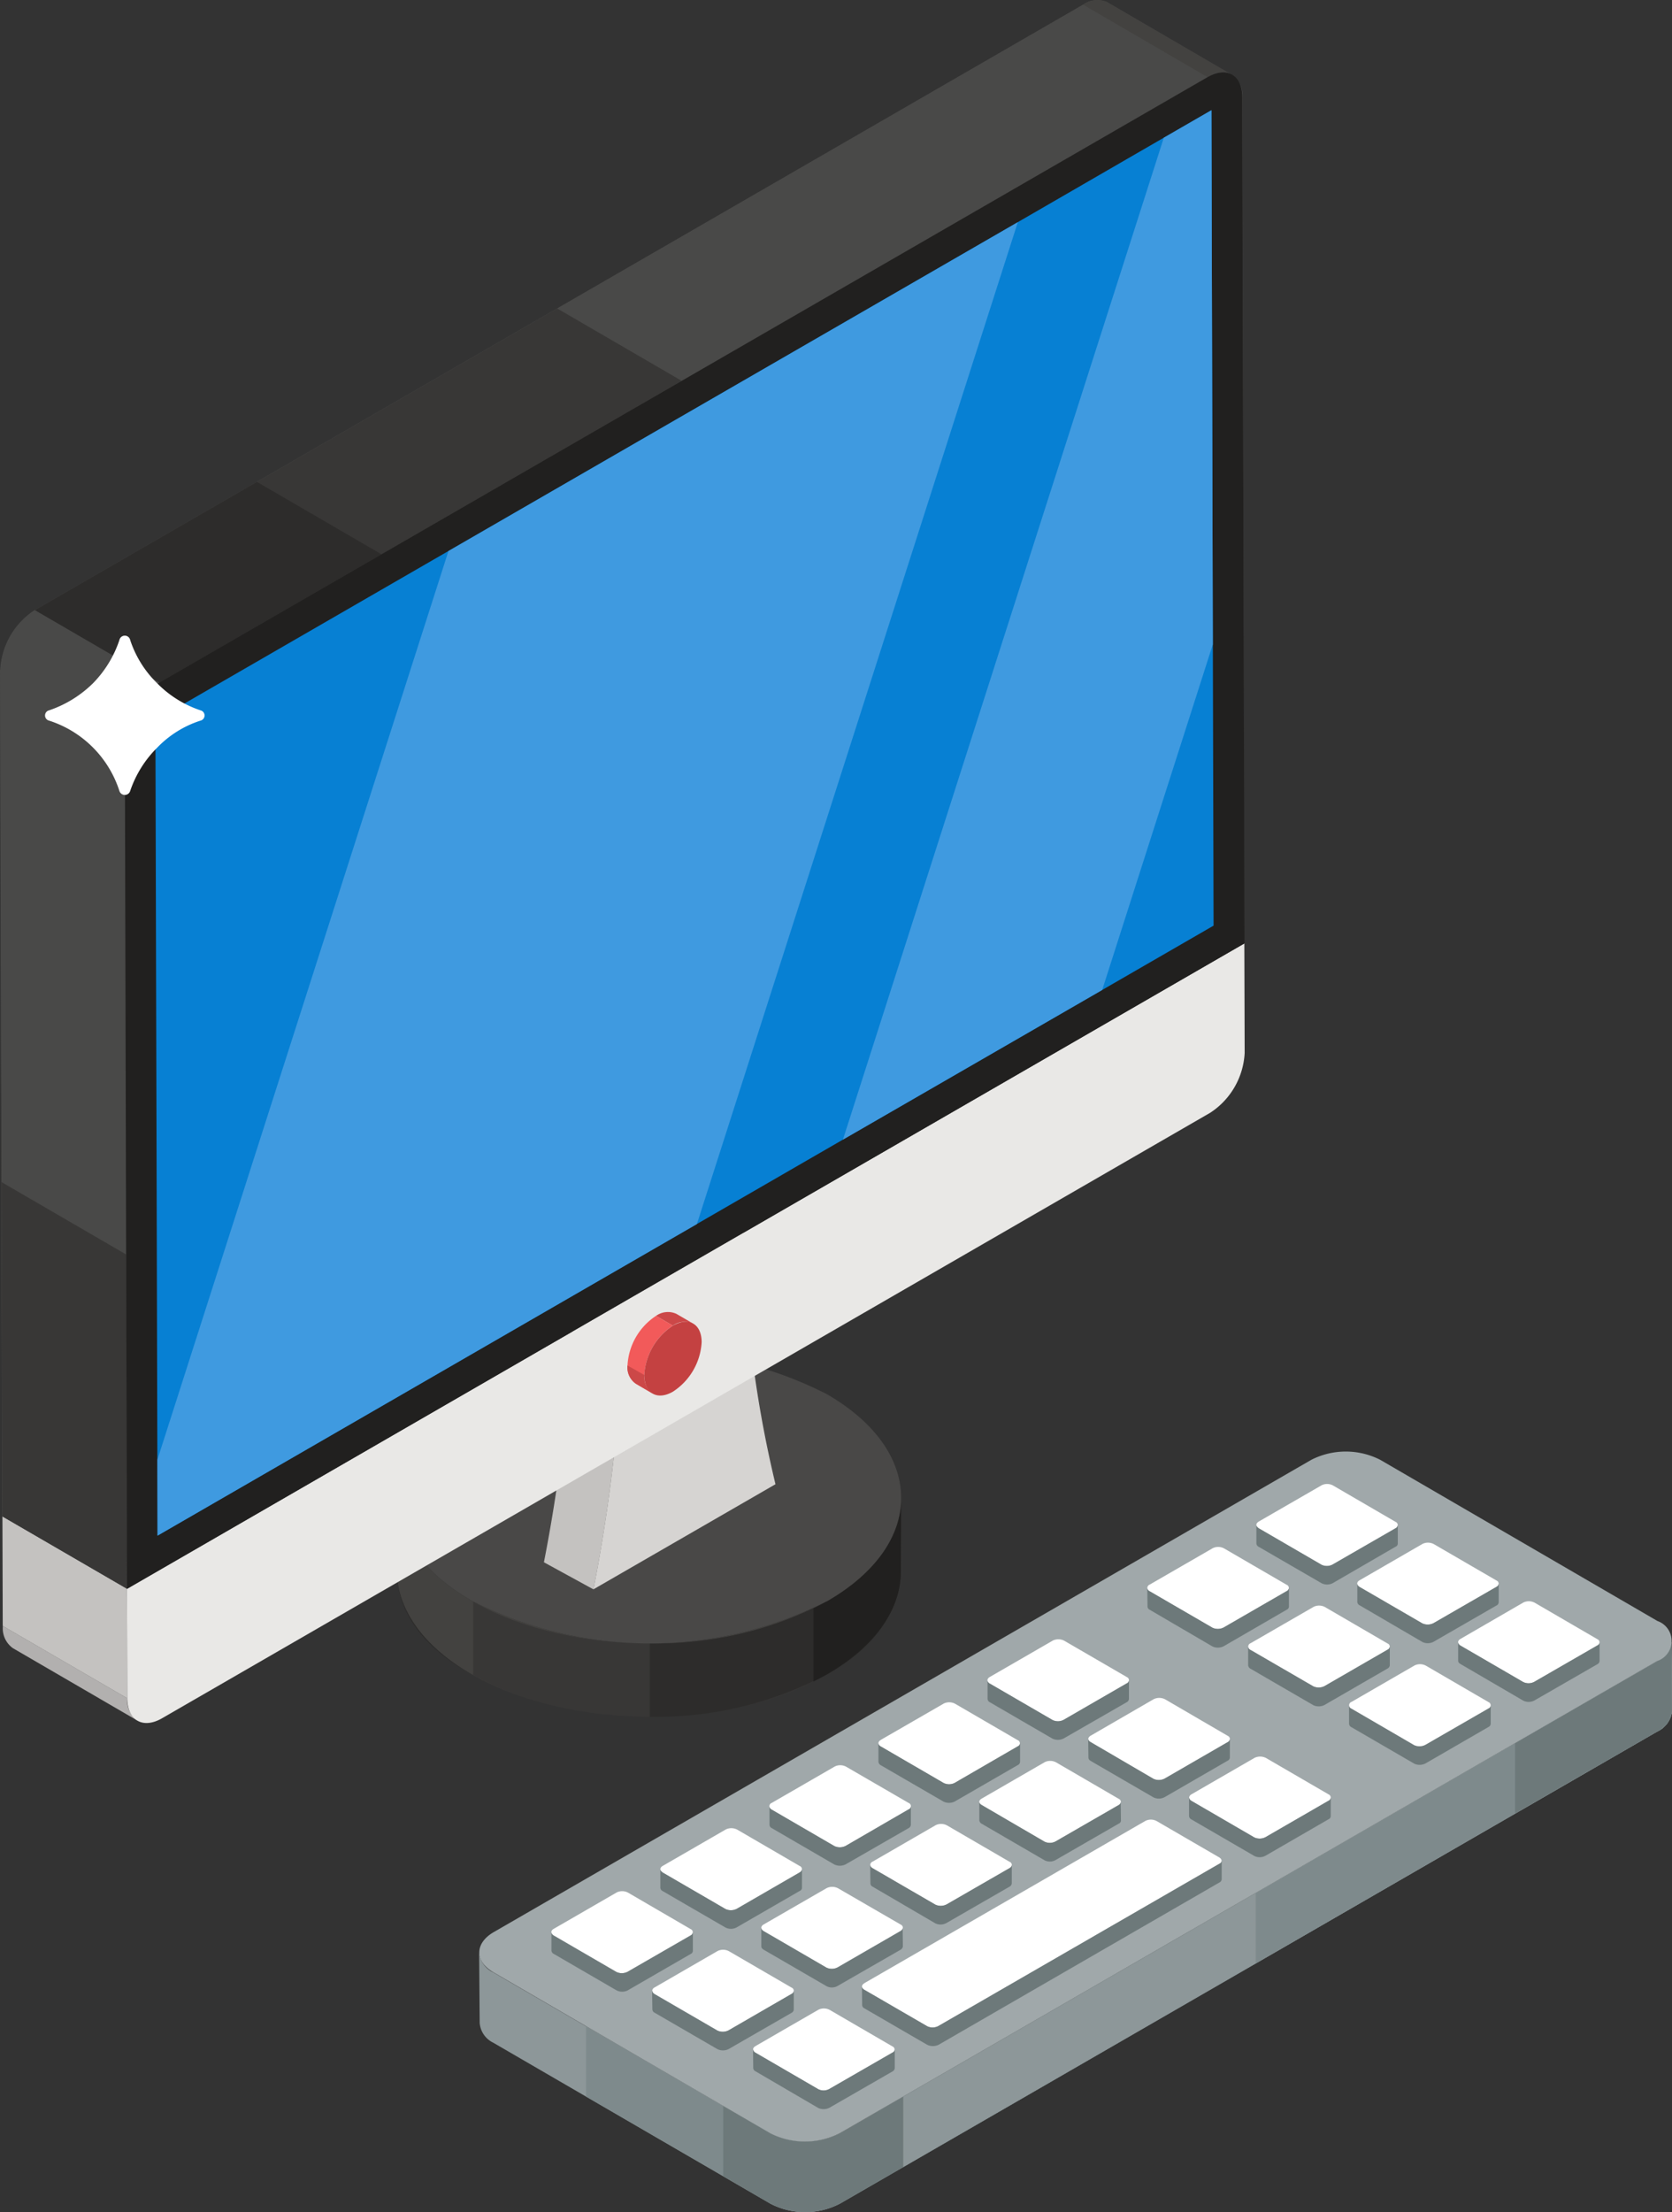 <svg xmlns="http://www.w3.org/2000/svg" width="72.656" height="96.087" viewBox="0 0 72.656 96.087">
  <rect x="0" y="0" width="72.656" height="96.087" fill="#333333" stroke="none"/>
  <g id="Group_51615" data-name="Group 51615" transform="translate(-8.198 -2.296)">
    <path id="Path_42243" data-name="Path 42243" d="M38.8,38.239l-.02,3.176a3.378,3.378,0,0,1-.2,1.171c-1.151,3.692-6.882,5.141-10.7,5.141v-.02c-4.474,0-11-1.963-11-6.352l.02-3.136c-.02-1.608,1.052-3.255,3.176-4.486a17.032,17.032,0,0,1,15.482,0C37.729,34.964,38.8,36.611,38.8,38.239Z" transform="translate(8.559 29.129)" fill="#2d2c2b"/>
    <path id="Path_42244" data-name="Path 42244" d="M38.8,35.111l-.012,3.184c0,1.614-1.064,3-3.182,4.234-4.264,2.479-11.195,2.7-15.484.222-2.16-1.246-3.239-2.882-3.235-4.516l.012-3.186c0,1.634,1.074,3.269,3.235,4.518a17.062,17.062,0,0,0,15.482,0c2.12-1.231,3.18-2.842,3.184-4.454Z" transform="translate(8.558 32.258)" fill="#434240"/>
    <path id="Path_42245" data-name="Path 42245" d="M33.976,39.534c-4.242,2.465-11.125,2.477-15.42.038v3.192c4.3,2.431,11.171,2.418,15.409-.046,2.118-1.231,3.178-2.84,3.182-4.454l.012-3.184c0,1.612-1.064,3.223-3.182,4.454Z" transform="translate(10.2 32.288)" fill="#383736"/>
    <path id="Path_42246" data-name="Path 42246" d="M30.165,39.534a15.738,15.738,0,0,1-7.741,1.856v3.186a15.714,15.714,0,0,0,7.729-1.858c2.118-1.231,3.178-2.84,3.182-4.454l.012-3.184c0,1.612-1.064,3.223-3.182,4.454Z" transform="translate(14.011 32.288)" fill="#2d2c2b"/>
    <path id="Path_42247" data-name="Path 42247" d="M26.636,39.534c-.2.117-.415.228-.629.333v3.18c.21-.105.417-.212.617-.329,2.118-1.231,3.178-2.84,3.182-4.454l.012-3.184c0,1.612-1.064,3.223-3.182,4.454Z" transform="translate(17.54 32.288)" fill="#21201f"/>
    <path id="Path_42248" data-name="Path 42248" d="M35.565,33.727c4.287,2.477,4.307,6.491.048,8.97a17.064,17.064,0,0,1-15.486,0c-4.291-2.477-4.313-6.493-.05-8.972a17.07,17.07,0,0,1,15.486,0Z" transform="translate(8.564 29.126)" fill="#494847"/>
    <path id="Path_42249" data-name="Path 42249" d="M22.258,44.388l-2.152-1.177a71.434,71.434,0,0,0,1.332-13.557l2.154,1.177A71.507,71.507,0,0,1,22.26,44.388Z" transform="translate(11.728 26.944)" fill="#c4c2c0"/>
    <path id="Path_42250" data-name="Path 42250" d="M22.931,32.312l-2.154-1.177L25.95,28.15,28.1,29.327Z" transform="translate(12.389 25.463)" fill="#e0e2e2"/>
    <path id="Path_42251" data-name="Path 42251" d="M27.7,28.743A50.405,50.405,0,0,0,29.1,40.718l-7.91,4.565a71.419,71.419,0,0,0,1.332-13.557L27.7,28.743Z" transform="translate(12.796 26.047)" fill="#d6d4d2"/>
    <path id="Path_42252" data-name="Path 42252" d="M14.108,41.988,8.7,38.844a1.055,1.055,0,0,1-.437-.967l5.411,3.144a1.054,1.054,0,0,0,.437.967Z" transform="translate(0.06 35.043)" fill="#b2b0af"/>
    <path id="Path_42253" data-name="Path 42253" d="M13.678,43.383,8.265,40.239l-.014-4.76,5.413,3.146Z" transform="translate(0.052 32.681)" fill="#c4c2c0"/>
    <path id="Path_42254" data-name="Path 42254" d="M59.532,22.94l.014,4.76a3.3,3.3,0,0,1-1.5,2.6L12.5,56.6c-.832.478-1.5.091-1.509-.863l-.012-4.758Z" transform="translate(2.738 20.332)" fill="#e9e8e6"/>
    <path id="Path_42255" data-name="Path 42255" d="M62.266,43.27,13.716,71.3,8.3,68.16,8.2,31.38l.02.02a3.3,3.3,0,0,1,1.489-2.6L55.259,2.5a1.069,1.069,0,0,1,1.072-.1l5.339,3.116a1.033,1.033,0,0,1,.516.992Z" transform="translate(0 0.002)" fill="#494948"/>
    <path id="Path_42256" data-name="Path 42256" d="M32.976,2.4l5.411,3.146a1.058,1.058,0,0,0-1.072.105L31.908,2.5a1.059,1.059,0,0,1,1.07-.105Z" transform="translate(23.351)" fill="#434240"/>
    <path id="Path_42257" data-name="Path 42257" d="M13.715,56.864,8.3,53.722,8.2,16.954,13.618,20.1Z" transform="translate(0.005 14.436)" fill="#494948"/>
    <path id="Path_42258" data-name="Path 42258" d="M13.685,45.822,8.271,42.68,8.233,28.165l5.415,3.144Z" transform="translate(0.034 25.478)" fill="#383736"/>
    <path id="Path_42259" data-name="Path 42259" d="M14.37,31.842,8.959,28.7,54.508,2.4l5.411,3.146Z" transform="translate(0.749 0.103)" fill="#494948"/>
    <path id="Path_42260" data-name="Path 42260" d="M14.37,25.3,8.959,22.152,31.66,9.046l5.411,3.144Z" transform="translate(0.749 6.648)" fill="#383736"/>
    <path id="Path_42261" data-name="Path 42261" d="M14.37,21.559,8.959,18.415l9.654-5.574,5.411,3.144Z" transform="translate(0.749 10.386)" fill="#2d2c2b"/>
    <path id="Path_42262" data-name="Path 42262" d="M13.615,21.391,8.2,18.245a3.3,3.3,0,0,1,1.5-2.6l5.411,3.144a3.3,3.3,0,0,0-1.5,2.6Z" transform="translate(0.006 13.151)" fill="#494948"/>
    <path id="Path_42263" data-name="Path 42263" d="M57.977,4.088c.832-.48,1.509-.1,1.509.859l.1,36.764L11.024,69.745l-.093-36.764a3.3,3.3,0,0,1,1.5-2.6Z" transform="translate(2.692 1.561)" fill="#21201f"/>
    <path id="Path_42264" data-name="Path 42264" d="M57.579,40.125,52.738,42.92l-11.266,6.5-6.344,3.664L11.69,66.619l-.008-3.293L11.6,32.16a2.018,2.018,0,0,1,.834-1.439l11.9-6.87L49.073,9.568,55.417,5.9l2.07-1.195.06,23.2.032,12.215Z" transform="translate(3.354 2.377)" fill="#0780d3"/>
    <g id="Group_51615-2" data-name="Group 51615" transform="translate(15.036 7.088)">
      <path id="Path_42265" data-name="Path 42265" d="M49.034,9.569,35.088,53.087,11.651,66.62l-.008-3.293,12.65-39.475Zm8.473,18.34L52.7,42.919l-11.266,6.5L55.378,5.9l2.07-1.195Z" transform="translate(-11.643 -4.71)" fill="#3f9ae0"/>
    </g>
    <path id="Path_42266" data-name="Path 42266" d="M15.935,19.9a4.53,4.53,0,0,0-1.878,1.173,4.817,4.817,0,0,0-1.173,1.878.245.245,0,0,1-.47,0A4.732,4.732,0,0,0,9.363,19.9a.23.23,0,0,1,0-.449,5,5,0,0,0,1.9-1.171,4.876,4.876,0,0,0,1.151-1.88.24.24,0,0,1,.47,0,4.654,4.654,0,0,0,1.173,1.878,4.743,4.743,0,0,0,1.878,1.173.23.23,0,0,1,0,.449Z" transform="translate(0.972 13.698)" fill="#fff"/>
    <path id="Path_42267" data-name="Path 42267" d="M23.447,31.089l.73.425a.877.877,0,0,0-.885.087l-.732-.425a.886.886,0,0,1,.887-.087Z" transform="translate(14.145 28.276)" fill="#cc4848"/>
    <path id="Path_42268" data-name="Path 42268" d="M23.031,34.466,22.3,34.04a.873.873,0,0,1-.363-.8,2.749,2.749,0,0,1,1.241-2.15l.732.425a2.733,2.733,0,0,0-1.241,2.15A.871.871,0,0,0,23.031,34.466Z" transform="translate(13.529 28.361)" fill="#f25a5a"/>
    <path id="Path_42269" data-name="Path 42269" d="M23.032,33.4l-.734-.431a.847.847,0,0,1-.361-.79l.734.417A.866.866,0,0,0,23.032,33.4Z" transform="translate(13.53 29.428)" fill="#cc4848"/>
    <path id="Path_42270" data-name="Path 42270" d="M23.546,31.391c.687-.4,1.247-.079,1.25.713a2.745,2.745,0,0,1-1.243,2.15c-.687.4-1.247.077-1.25-.713a2.745,2.745,0,0,1,1.243-2.15Z" transform="translate(13.892 28.487)" fill="#c44141"/>
    <path id="Path_42271" data-name="Path 42271" d="M70.522,41.231a1.1,1.1,0,0,1-.637.883L34.364,62.626a3.278,3.278,0,0,1-3.017,0L19.3,55.633a1.046,1.046,0,0,1-.588-.857l-.024-3.057a1.077,1.077,0,0,0,.613.859l12.044,6.993a3.351,3.351,0,0,0,3.017,0l35.523-20.51a1.04,1.04,0,0,0,.613-.834l.024,3.005Z" transform="translate(10.33 35.389)" fill="#8d9799"/>
    <path id="Path_42272" data-name="Path 42272" d="M68.192,38.227a1.039,1.039,0,0,1-.615.834L32.059,59.57a3.351,3.351,0,0,1-3.017,0L21.029,54.92v3.055l8.011,4.651a3.278,3.278,0,0,0,3.017,0L67.58,42.115a1.092,1.092,0,0,0,.637-.883l-.024-3.005Z" transform="translate(12.637 35.388)" fill="#7e8a8c"/>
    <path id="Path_42273" data-name="Path 42273" d="M65.234,38.227a1.039,1.039,0,0,1-.615.834L29.1,59.57a3.351,3.351,0,0,1-3.017,0l-2.052-1.191v3.055l2.05,1.191a3.278,3.278,0,0,0,3.017,0l35.523-20.51a1.092,1.092,0,0,0,.637-.883l-.024-3.005Z" transform="translate(15.595 35.388)" fill="#6d797a"/>
    <path id="Path_42274" data-name="Path 42274" d="M61.353,38.227a1.039,1.039,0,0,1-.615.834L27.973,57.979v3.055L60.739,42.117a1.1,1.1,0,0,0,.637-.885l-.024-3.005Z" transform="translate(19.476 35.388)" fill="#8d9799"/>
    <path id="Path_42275" data-name="Path 42275" d="M53.752,38.227a1.039,1.039,0,0,1-.615.834L35.69,49.136v3.055L53.137,42.115a1.091,1.091,0,0,0,.639-.883l-.024-3.005Z" transform="translate(27.076 35.388)" fill="#7e8a8c"/>
    <path id="Path_42276" data-name="Path 42276" d="M48.16,38.227a1.039,1.039,0,0,1-.615.834l-6.177,3.561v3.055l6.179-3.561a1.092,1.092,0,0,0,.637-.883l-.024-3.005Z" transform="translate(32.668 35.388)" fill="#6d797a"/>
    <path id="Path_42277" data-name="Path 42277" d="M19.324,54.931c-.83.478-.85,1.264-.024,1.745l12.044,7a3.336,3.336,0,0,0,3.013-.008l35.521-20.51a.918.918,0,0,0,.01-1.737l-12.044-7a3.3,3.3,0,0,0-3,0Z" transform="translate(10.334 31.285)" fill="#a0a8aa"/>
    <path id="Path_42278" data-name="Path 42278" d="M39.326,43.15c-.145.083-.139.212,0,.294l2.723,1.582a.55.55,0,0,0,.488-.01l2.735-1.58a.149.149,0,0,0,.008-.276l-2.725-1.582a.556.556,0,0,0-.492-.008l-2.737,1.58Zm-4.742,2.739c-.139.079-.133.206.006.288l2.723,1.584a.543.543,0,0,0,.482-.008l2.741-1.584a.145.145,0,0,0,0-.27l-2.725-1.584a.544.544,0,0,0-.486-.01l-2.743,1.582Zm-4.736,2.733a.154.154,0,0,0,0,.292L32.571,50.5a.556.556,0,0,0,.488-.01L35.8,48.9a.146.146,0,0,0,0-.272L33.077,47.05a.544.544,0,0,0-.486-.012l-2.743,1.584Zm-4.734,2.733c-.147.085-.141.212,0,.294l2.723,1.584a.544.544,0,0,0,.488-.012l2.735-1.58a.147.147,0,0,0,.008-.274l-2.723-1.584a.556.556,0,0,0-.494-.008l-2.735,1.58ZM20.37,54.094c-.139.079-.133.208.006.288L23.1,55.966a.539.539,0,0,0,.48-.008l2.741-1.582a.146.146,0,0,0,0-.272L23.6,52.52a.544.544,0,0,0-.488-.01l-2.741,1.584ZM51.007,36.405c-.139.081-.133.21,0,.29l2.725,1.584a.539.539,0,0,0,.48-.008l2.743-1.582a.146.146,0,0,0,0-.272l-2.723-1.584a.544.544,0,0,0-.486-.01l-2.743,1.582ZM46.271,39.14a.156.156,0,0,0,0,.294l2.723,1.582a.556.556,0,0,0,.488-.01l2.741-1.584a.146.146,0,0,0,0-.272L49.5,37.568a.544.544,0,0,0-.486-.012L46.271,39.14ZM43.71,45.7c-.147.085-.141.212,0,.294l2.723,1.584a.544.544,0,0,0,.488-.012l2.735-1.58a.147.147,0,0,0,.008-.274L46.94,44.124a.556.556,0,0,0-.494-.008L43.71,45.7Zm-4.744,2.739c-.139.079-.133.208.006.288L41.7,50.307a.539.539,0,0,0,.48-.008l2.743-1.582a.146.146,0,0,0,0-.272L42.2,46.861a.544.544,0,0,0-.488-.01l-2.741,1.584Zm-4.734,2.733a.156.156,0,0,0,0,.294l2.725,1.582a.556.556,0,0,0,.486-.01l2.743-1.584a.145.145,0,0,0,0-.27L37.462,49.6a.544.544,0,0,0-.488-.012l-2.741,1.584ZM29.5,53.9c-.147.083-.139.212,0,.292l2.723,1.584a.54.54,0,0,0,.486-.012l2.737-1.578a.149.149,0,0,0,.008-.276L32.726,52.33a.556.556,0,0,0-.494-.006L29.5,53.9Zm-4.744,2.737c-.139.079-.133.208.006.29l2.725,1.582a.545.545,0,0,0,.48-.006l2.743-1.584a.146.146,0,0,0,0-.272l-2.723-1.582a.544.544,0,0,0-.488-.012l-2.741,1.584ZM55.389,38.954c-.139.079-.133.208.006.29l2.723,1.582a.549.549,0,0,0,.482-.006l2.741-1.584a.146.146,0,0,0,0-.272l-2.725-1.582a.544.544,0,0,0-.486-.012Zm-4.734,2.733a.156.156,0,0,0,0,.294l2.723,1.584a.556.556,0,0,0,.488-.012l2.741-1.584a.144.144,0,0,0,0-.27l-2.723-1.584a.544.544,0,0,0-.488-.01l-2.741,1.582Zm-2.562,6.558c-.147.083-.139.212,0,.292l2.723,1.584a.54.54,0,0,0,.486-.012l2.737-1.578a.149.149,0,0,0,.008-.276l-2.725-1.584a.556.556,0,0,0-.494-.006l-2.735,1.58ZM33.881,56.45c-.155.087-.143.212-.01.29L36.6,58.322a.549.549,0,0,0,.494-.006L49.3,51.268c.133-.077.115-.2-.006-.276L46.569,49.41a.53.53,0,0,0-.482-.008L33.879,56.448Zm-4.744,2.739c-.139.079-.133.206.006.288l2.723,1.584a.539.539,0,0,0,.48-.008l2.743-1.584a.144.144,0,0,0,0-.27l-2.723-1.584a.544.544,0,0,0-.486-.012l-2.743,1.584ZM59.774,41.5c-.139.079-.135.208,0,.29L62.5,43.374a.539.539,0,0,0,.48-.008l2.743-1.584a.145.145,0,0,0,0-.27L63,39.928a.544.544,0,0,0-.488-.012L59.774,41.5Z" transform="translate(11.888 31.984)" fill="#fff"/>
    <path id="Path_42279" data-name="Path 42279" d="M59.782,41.713l2.725,1.59a.537.537,0,0,0,.476-.01l2.745-1.58a.173.173,0,0,0,.089-.139v-.806a.147.147,0,0,1-.089.129l-2.745,1.582a.528.528,0,0,1-.486.01l-2.725-1.582a.178.178,0,0,1-.1-.149v.814c0,.052.03.1.109.139Zm1.562-2.547a.173.173,0,0,0,.089-.139v-.814a.173.173,0,0,1-.089.139L58.6,39.932a.558.558,0,0,1-.486.01l-2.725-1.58a.178.178,0,0,1-.1-.149v.8a.179.179,0,0,0,.109.149l2.725,1.592a.537.537,0,0,0,.476-.01l2.745-1.582Zm-27.471,17.5,2.723,1.58a.578.578,0,0,0,.5,0l12.2-7.048a.167.167,0,0,0,.1-.139v-.806a.142.142,0,0,1-.1.129L37.083,57.431a.528.528,0,0,1-.486.01l-2.725-1.58a.179.179,0,0,1-.109-.149l.01.814a.163.163,0,0,0,.1.139ZM54.931,43.5v.806a.179.179,0,0,0,.109.149l2.725,1.582a.559.559,0,0,0,.486-.01l2.735-1.582a.165.165,0,0,0,.1-.139V43.5a.147.147,0,0,1-.1.131l-2.745,1.58a.53.53,0,0,1-.486.02l-2.725-1.59a.167.167,0,0,1-.1-.139Zm-2.705-4.962-2.743,1.582a.56.56,0,0,1-.488.01l-2.723-1.58a.179.179,0,0,1-.109-.149l.01.814a.163.163,0,0,0,.1.139l2.723,1.592a.563.563,0,0,0,.488-.01l2.743-1.59a.149.149,0,0,0,.091-.131V38.4a.175.175,0,0,1-.091.139ZM35.8,48.017l-2.743,1.59a.56.56,0,0,1-.488.01l-2.723-1.58a.178.178,0,0,1-.1-.149v.8a.167.167,0,0,0,.1.149l2.723,1.582a.563.563,0,0,0,.488-.01L35.8,48.831a.173.173,0,0,0,.089-.139v-.8a.147.147,0,0,1-.089.129Zm-.258,5.955-.01-.806a.173.173,0,0,1-.089.139l-2.735,1.582a.56.56,0,0,1-.486.01L29.5,53.317a.192.192,0,0,1-.109-.151v.816c0,.05.04.1.109.139L32.222,55.7a.5.5,0,0,0,.486-.01l2.735-1.572A.2.2,0,0,0,35.543,53.972Zm8.164-8.053L46.43,47.5a.531.531,0,0,0,.488-.01l2.733-1.58a.165.165,0,0,0,.1-.139v-.816a.167.167,0,0,1-.1.149l-2.733,1.58a.56.56,0,0,1-.488.01L43.706,45.1c-.071-.04-.111-.089-.111-.139l.01.806a.167.167,0,0,0,.1.149Zm4.385,2.545,2.723,1.582a.526.526,0,0,0,.488-.012l2.733-1.58a.155.155,0,0,0,.1-.139v-.806a.165.165,0,0,1-.1.139L51.3,49.23a.56.56,0,0,1-.488.01l-2.723-1.582a.2.2,0,0,1-.111-.149v.806A.178.178,0,0,0,48.091,48.463Zm-7.556-3.182L37.79,46.874a.536.536,0,0,1-.476,0l-2.725-1.582a.179.179,0,0,1-.109-.149v.814a.192.192,0,0,0,.109.151l2.725,1.58a.559.559,0,0,0,.486-.01l2.735-1.58a.165.165,0,0,0,.1-.139v-.806a.159.159,0,0,1-.1.129Zm4.742-1.919a.173.173,0,0,0,.089-.139V42.41a.155.155,0,0,1-.1.139l-2.735,1.58a.528.528,0,0,1-.486.01l-2.723-1.58a.161.161,0,0,1-.1-.139v.8a.174.174,0,0,0,.1.149l2.723,1.582a.56.56,0,0,0,.486-.01ZM50.655,41.1a.179.179,0,0,1-.109-.149v.814a.192.192,0,0,0,.109.151l2.723,1.58a.55.55,0,0,0,.488-.01L56.61,41.9a.175.175,0,0,0,.091-.139v-.814a.167.167,0,0,1-.1.139l-2.735,1.58a.56.56,0,0,1-.488.01L50.655,41.1ZM45.018,48.5l-.01-.806a.173.173,0,0,1-.089.139l-2.745,1.582a.537.537,0,0,1-.476.01l-2.725-1.592c-.069-.04-.109-.089-.109-.139V48.5a.192.192,0,0,0,.109.149L41.7,50.234a.507.507,0,0,0,.476-.01l2.745-1.582a.155.155,0,0,0,.1-.139Zm-4.833,2.874a.173.173,0,0,0,.089-.139v-.806a.173.173,0,0,1-.089.139l-2.743,1.58a.56.56,0,0,1-.488.01l-2.723-1.58a.192.192,0,0,1-.109-.149l.01.814a.163.163,0,0,0,.1.139l2.723,1.592a.533.533,0,0,0,.488-.02l2.743-1.58ZM56.957,36.612a.149.149,0,0,0,.091-.129v-.814a.175.175,0,0,1-.089.139l-2.745,1.58a.537.537,0,0,1-.476.01l-2.725-1.582c-.069-.05-.109-.1-.109-.149v.806a.179.179,0,0,0,.109.149L53.738,38.2a.536.536,0,0,0,.476,0l2.745-1.592ZM31.059,50.76l-2.735,1.582a.56.56,0,0,1-.486.01L25.112,50.77c-.069-.05-.109-.1-.109-.149v.806a.179.179,0,0,0,.109.149l2.725,1.58a.527.527,0,0,0,.486-.01l2.735-1.58a.155.155,0,0,0,.1-.139v-.808a.187.187,0,0,1-.1.139ZM29.03,58.445l.01.816a.165.165,0,0,0,.1.139l2.725,1.592a.559.559,0,0,0,.486-.01L35.1,59.4a.173.173,0,0,0,.089-.139v-.814a.155.155,0,0,1-.1.139l-2.745,1.58a.508.508,0,0,1-.476.01l-2.725-1.582a.192.192,0,0,1-.109-.149ZM24.644,55.9l.012.806a.167.167,0,0,0,.1.149l2.725,1.58a.557.557,0,0,0,.486,0l2.745-1.58a.173.173,0,0,0,.089-.139V55.9a.165.165,0,0,1-.1.139l-2.735,1.582a.56.56,0,0,1-.486.01L24.755,56.05a.218.218,0,0,1-.109-.149Zm-4.373-2.545v.8a.179.179,0,0,0,.109.149l2.725,1.582a.536.536,0,0,0,.476,0L26.325,54.3a.149.149,0,0,0,.091-.129v-.814a.171.171,0,0,1-.091.139l-2.743,1.58a.56.56,0,0,1-.488.01l-2.723-1.58a.191.191,0,0,1-.1-.149Z" transform="translate(11.89 32.866)" fill="#6d797a"/>
    <path id="Path_42280" data-name="Path 42280" d="M37.838,40.351a.155.155,0,0,0,0,.292l2.725,1.584a.556.556,0,0,0,.486-.012l2.743-1.582a.146.146,0,0,0,0-.272l-2.723-1.584a.544.544,0,0,0-.488-.01l-2.741,1.584Z" transform="translate(29.089 35.868)" fill="#fff"/>
  </g>
</svg>
